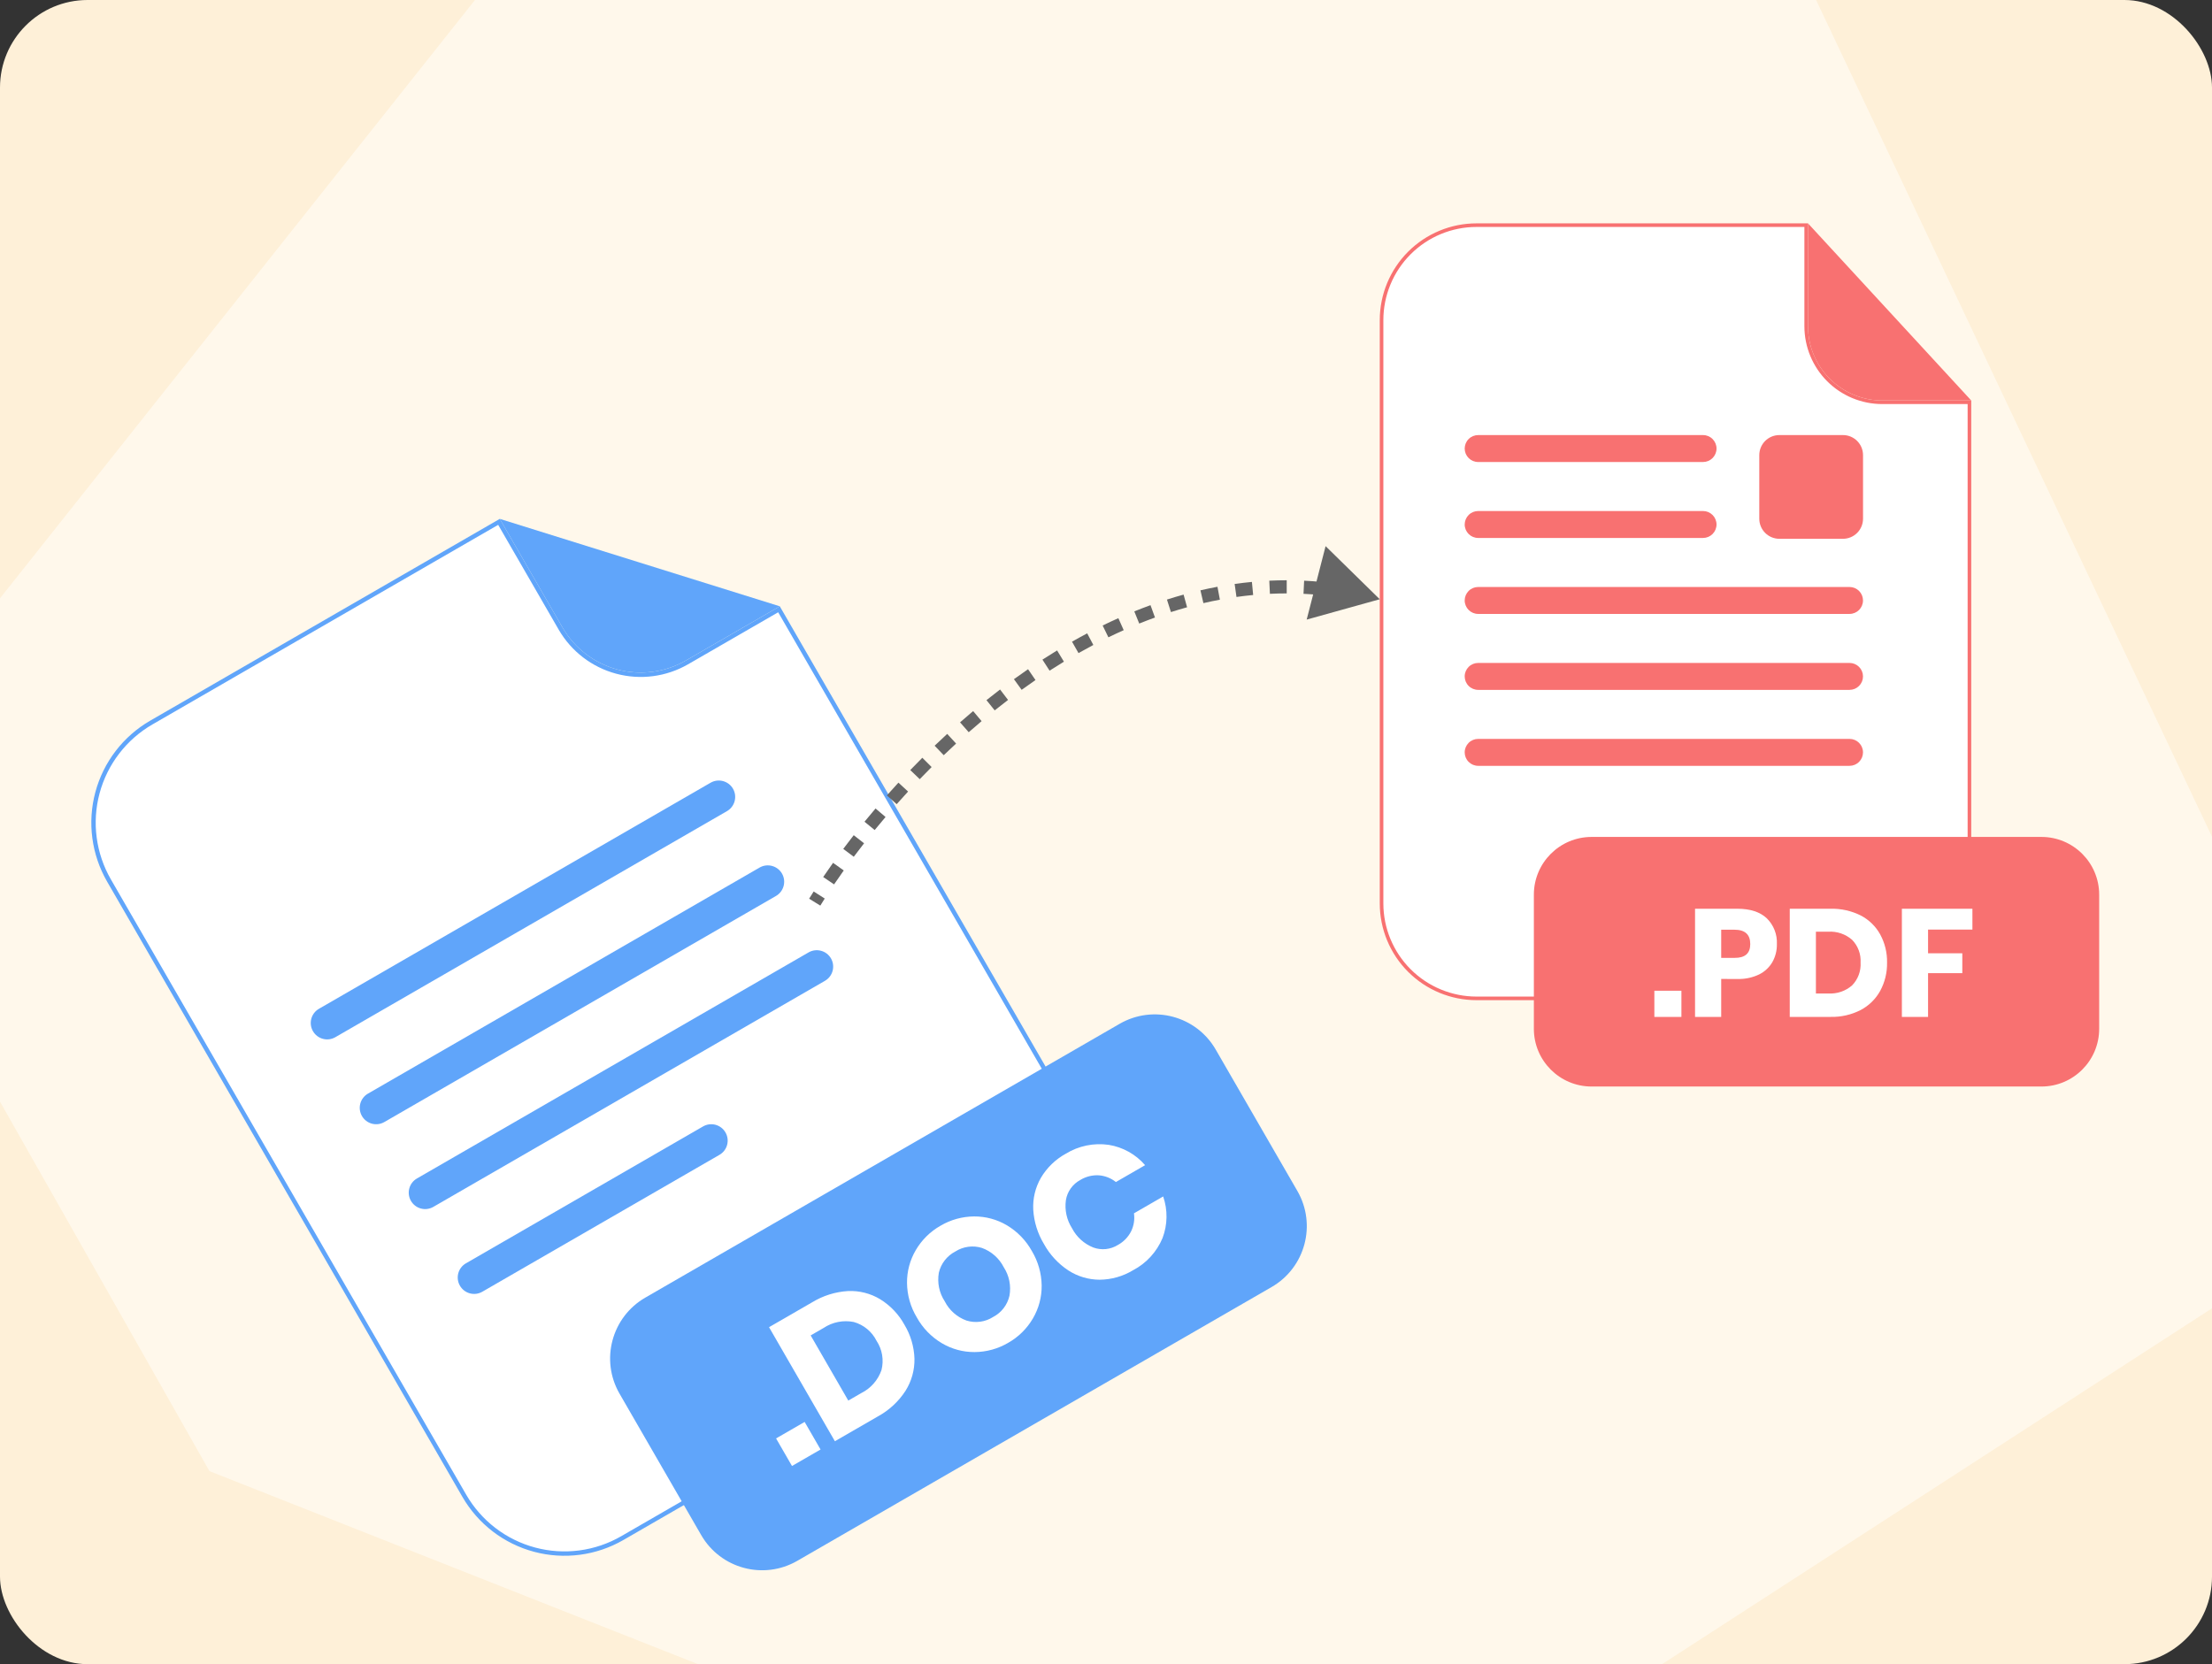 <svg width="505" height="380" viewBox="0 0 505 380" fill="none" xmlns="http://www.w3.org/2000/svg">
<rect x="0" y="0" width="505" height="380" fill="#333333" stroke="none"/>
<g clip-path="url(#clip0_573_418)">
<rect width="505" height="380" rx="20" fill="#FEF0D8"/>
<path d="M403.5 -23.5L108.436 0L-38.001 184.5L47.816 335.918L296.002 434L544 273.5L403.5 -23.5Z" fill="#FFF8EB"/>
<path d="M429.698 91.855H429.699H449.621V206.315C449.613 212.062 447.324 217.57 443.258 221.63C439.191 225.691 433.68 227.971 427.933 227.971H337.099C331.352 227.971 325.841 225.691 321.774 221.63C317.708 217.57 315.419 212.062 315.411 206.316V73.099C315.411 67.347 317.696 61.83 321.763 57.763C325.83 53.696 331.347 51.411 337.099 51.411H412.355V74.511V74.512C412.359 79.11 414.188 83.519 417.439 86.77C420.691 90.022 425.1 91.851 429.698 91.855Z" fill="white" stroke="#F87171" stroke-width="0.821"/>
<path d="M450.032 91.445H429.699C425.209 91.44 420.904 89.655 417.73 86.48C414.555 83.305 412.77 79.001 412.765 74.511V51L450.032 91.445Z" fill="#F87171"/>
<path d="M422.25 174.873H337.468C336.652 174.873 335.868 174.548 335.291 173.971C334.713 173.393 334.389 172.61 334.389 171.793C334.391 170.978 334.716 170.196 335.294 169.621C335.871 169.045 336.653 168.722 337.468 168.722H422.25C423.065 168.722 423.846 169.045 424.422 169.621C424.998 170.197 425.322 170.978 425.322 171.793C425.323 172.197 425.244 172.597 425.09 172.971C424.936 173.344 424.71 173.684 424.425 173.97C424.14 174.256 423.801 174.483 423.428 174.638C423.054 174.793 422.654 174.873 422.25 174.873Z" fill="#F87171"/>
<path d="M422.25 140.184H337.468C336.653 140.184 335.871 139.861 335.294 139.285C334.716 138.709 334.391 137.928 334.389 137.113C334.389 136.296 334.713 135.513 335.291 134.935C335.868 134.357 336.652 134.033 337.468 134.033H422.25C422.654 134.033 423.055 134.113 423.428 134.268C423.801 134.423 424.14 134.65 424.425 134.936C424.71 135.222 424.936 135.561 425.09 135.935C425.244 136.308 425.323 136.709 425.322 137.113C425.322 137.927 424.998 138.708 424.422 139.284C423.846 139.86 423.065 140.184 422.25 140.184Z" fill="#F87171"/>
<path d="M422.25 157.528H337.468C336.652 157.528 335.868 157.203 335.291 156.626C334.713 156.048 334.389 155.265 334.389 154.448C334.391 153.633 334.716 152.852 335.294 152.276C335.871 151.7 336.653 151.377 337.468 151.377H422.25C423.065 151.377 423.846 151.701 424.422 152.277C424.998 152.853 425.322 153.634 425.322 154.448C425.323 154.852 425.244 155.253 425.09 155.626C424.936 156 424.71 156.339 424.425 156.625C424.14 156.911 423.801 157.138 423.428 157.293C423.054 157.448 422.654 157.528 422.25 157.528Z" fill="#F87171"/>
<path d="M388.811 122.839H337.468C336.653 122.839 335.871 122.516 335.294 121.94C334.716 121.365 334.391 120.583 334.389 119.768C334.389 118.951 334.713 118.168 335.291 117.59C335.868 117.013 336.652 116.688 337.468 116.688H388.811C389.626 116.691 390.407 117.016 390.983 117.593C391.559 118.171 391.882 118.953 391.882 119.768C391.88 120.582 391.556 121.362 390.98 121.937C390.404 122.513 389.625 122.837 388.811 122.839Z" fill="#F87171"/>
<path d="M388.811 105.497H337.468C336.653 105.497 335.871 105.173 335.294 104.597C334.716 104.022 334.391 103.241 334.389 102.425C334.389 101.609 334.713 100.825 335.291 100.248C335.868 99.67 336.652 99.346 337.468 99.346H388.811C389.626 99.348 390.407 99.673 390.983 100.251C391.559 100.828 391.882 101.61 391.882 102.425C391.88 103.239 391.555 104.019 390.98 104.595C390.404 105.17 389.624 105.494 388.811 105.497Z" fill="#F87171"/>
<path d="M466.054 191.107H363.369C356.085 191.107 350.181 197.012 350.181 204.296V234.911C350.181 242.195 356.085 248.1 363.369 248.1H466.054C473.338 248.1 479.242 242.195 479.242 234.911V204.296C479.242 197.012 473.338 191.107 466.054 191.107Z" fill="#F87171"/>
<path d="M383.867 226.23V232.201H377.691V226.23H383.867Z" fill="white"/>
<path d="M392.949 223.537V232.201H386.979V207.507H396.653C399.585 207.507 401.827 208.238 403.362 209.691C404.139 210.455 404.746 211.374 405.142 212.389C405.539 213.404 405.716 214.491 405.662 215.579C405.692 217.015 405.337 218.433 404.635 219.685C403.918 220.91 402.856 221.896 401.58 222.519C400.042 223.246 398.354 223.597 396.653 223.545L392.949 223.537ZM399.585 215.579C399.585 213.389 398.386 212.294 395.988 212.294H392.949V218.725H395.988C398.386 218.746 399.585 217.698 399.585 215.579Z" fill="white"/>
<path d="M429.255 226.246C428.227 228.114 426.674 229.638 424.788 230.632C422.666 231.718 420.306 232.257 417.923 232.2H408.602V207.507H417.923C420.308 207.447 422.671 207.974 424.804 209.042C426.685 210.014 428.234 211.523 429.255 213.378C430.324 215.347 430.861 217.56 430.816 219.8C430.86 222.048 430.323 224.268 429.255 226.246ZM422.833 225.006C423.501 224.321 424.018 223.504 424.352 222.608C424.686 221.711 424.828 220.755 424.771 219.8C424.829 218.846 424.686 217.891 424.352 216.996C424.019 216.101 423.501 215.285 422.833 214.602C421.34 213.291 419.389 212.624 417.405 212.746H414.572V226.854H417.405C419.387 226.975 421.337 226.311 422.833 225.006Z" fill="white"/>
<path d="M450.303 207.507V212.262H440.177V217.673H447.995V222.215H440.177V232.201H434.199V207.507H450.303Z" fill="white"/>
<path d="M420.748 99.345H406.229C403.698 99.345 401.646 101.396 401.646 103.927V118.446C401.646 120.977 403.698 123.029 406.229 123.029H420.748C423.278 123.029 425.33 120.977 425.33 118.446V103.927C425.33 101.396 423.278 99.345 420.748 99.345Z" fill="#F87171"/>
<path d="M156.832 151.255L156.833 151.255L177.843 139.125L247.533 259.831C249.267 262.835 250.392 266.15 250.845 269.589C251.298 273.028 251.069 276.522 250.171 279.872C249.273 283.222 247.725 286.362 245.613 289.114C243.502 291.865 240.869 294.174 237.866 295.908L142.083 351.208C139.08 352.944 135.763 354.071 132.324 354.524C128.885 354.978 125.39 354.75 122.039 353.853C118.688 352.955 115.547 351.407 112.794 349.295C110.042 347.184 107.732 344.55 105.998 341.546L24.888 201.06C23.154 198.055 22.028 194.739 21.575 191.299C21.123 187.86 21.352 184.365 22.251 181.014C23.149 177.664 24.699 174.523 26.812 171.771C28.924 169.02 31.558 166.711 34.563 164.978L34.563 164.978L113.917 119.163L127.982 143.524L127.983 143.524C130.787 148.371 135.4 151.907 140.809 153.356C146.217 154.806 151.98 154.05 156.832 151.255Z" fill="white" stroke="#60A5FA"/>
<path d="M178.026 138.441L156.583 150.821C151.845 153.55 146.219 154.288 140.938 152.873C135.657 151.458 131.153 148.006 128.415 143.274L114.1 118.479L178.026 138.441Z" fill="#60A5FA"/>
<path d="M165.968 185.217L76.559 236.837C75.7 237.333 74.68 237.468 73.722 237.211C72.763 236.954 71.947 236.327 71.451 235.468C71.203 235.043 71.043 234.573 70.977 234.085C70.912 233.598 70.944 233.102 71.071 232.626C71.197 232.151 71.417 231.705 71.716 231.315C72.015 230.924 72.388 230.597 72.814 230.351L162.223 178.731C163.084 178.233 164.108 178.099 165.069 178.356C166.029 178.613 166.848 179.242 167.346 180.103C167.84 180.964 167.972 181.986 167.714 182.945C167.456 183.904 166.828 184.721 165.968 185.217Z" fill="#60A5FA"/>
<path d="M177.153 204.59L87.745 256.21C86.885 256.706 85.865 256.841 84.906 256.584C83.948 256.327 83.132 255.7 82.636 254.841C82.388 254.416 82.228 253.946 82.162 253.458C82.097 252.971 82.129 252.475 82.256 251.999C82.382 251.524 82.602 251.078 82.901 250.688C83.2 250.297 83.573 249.97 83.999 249.724L173.408 198.104C174.269 197.606 175.293 197.471 176.253 197.729C177.214 197.986 178.033 198.615 178.531 199.476C179.025 200.337 179.157 201.359 178.899 202.318C178.641 203.277 178.013 204.094 177.153 204.59Z" fill="#60A5FA"/>
<path d="M188.338 223.963L98.929 275.583C98.503 275.829 98.033 275.989 97.545 276.053C97.057 276.117 96.562 276.084 96.087 275.956C95.612 275.828 95.166 275.607 94.777 275.307C94.387 275.007 94.06 274.632 93.816 274.206C93.32 273.347 93.185 272.326 93.442 271.368C93.699 270.41 94.325 269.593 95.184 269.097L184.593 217.477C185.453 216.98 186.474 216.845 187.434 217.101C188.393 217.356 189.212 217.982 189.711 218.841C190.208 219.702 190.343 220.726 190.085 221.686C189.828 222.647 189.199 223.466 188.338 223.963Z" fill="#60A5FA"/>
<path d="M164.258 263.696L110.114 294.956C109.688 295.202 109.218 295.362 108.73 295.426C108.242 295.49 107.747 295.457 107.272 295.329C106.797 295.201 106.352 294.98 105.962 294.68C105.572 294.38 105.245 294.005 105.001 293.579C104.505 292.72 104.37 291.699 104.627 290.741C104.884 289.782 105.51 288.966 106.369 288.47L160.513 257.21C161.372 256.714 162.393 256.579 163.351 256.836C164.309 257.093 165.126 257.72 165.622 258.579C165.869 259.004 166.03 259.474 166.096 259.962C166.161 260.449 166.129 260.945 166.002 261.42C165.876 261.896 165.656 262.342 165.357 262.732C165.058 263.123 164.684 263.45 164.258 263.696Z" fill="#60A5FA"/>
<path d="M255.61 233.782L147.323 296.302C139.641 300.737 137.009 310.559 141.444 318.24L160.084 350.526C164.519 358.207 174.341 360.839 182.023 356.404L290.31 293.884C297.992 289.449 300.624 279.627 296.189 271.946L277.549 239.66C273.114 231.979 263.292 229.347 255.61 233.782Z" fill="#60A5FA"/>
<path d="M183.699 324.687L187.334 330.983L180.812 334.748L177.177 328.452L183.699 324.687Z" fill="white"/>
<path d="M208.771 310.235C208.824 312.83 208.114 315.384 206.73 317.58C205.153 320.017 202.992 322.022 200.445 323.414L190.607 329.094L175.572 303.053L185.41 297.373C187.889 295.858 190.702 294.975 193.602 294.802C196.177 294.687 198.729 295.335 200.936 296.665C203.256 298.097 205.167 300.104 206.483 302.492C207.895 304.835 208.683 307.501 208.771 310.235ZM201.244 312.837C201.531 311.708 201.579 310.532 201.385 309.383C201.191 308.235 200.759 307.139 200.118 306.167C199.598 305.126 198.866 304.206 197.968 303.465C197.071 302.724 196.029 302.179 194.909 301.865C192.532 301.392 190.065 301.879 188.046 303.218L185.075 304.933L193.665 319.811L196.644 318.091C198.807 317.01 200.459 315.124 201.244 312.837Z" fill="white"/>
<path d="M222.391 277.765C225.022 277.746 227.609 278.445 229.873 279.785C232.255 281.205 234.221 283.229 235.57 285.652C237 288.037 237.774 290.757 237.813 293.537C237.842 296.178 237.151 298.776 235.814 301.054C234.457 303.379 232.506 305.302 230.163 306.626C227.843 307.992 225.203 308.72 222.511 308.734C219.872 308.755 217.278 308.052 215.011 306.702C212.62 305.282 210.65 303.25 209.304 300.817C207.872 298.44 207.101 295.724 207.071 292.95C207.046 290.316 207.737 287.726 209.072 285.455C210.43 283.131 212.38 281.208 214.723 279.883C217.047 278.512 219.693 277.781 222.391 277.765ZM214.336 290.614C213.941 292.88 214.42 295.211 215.678 297.137C216.712 299.181 218.487 300.754 220.641 301.534C221.654 301.852 222.724 301.943 223.776 301.802C224.828 301.662 225.836 301.293 226.73 300.721C227.668 300.232 228.488 299.544 229.133 298.705C229.777 297.866 230.231 296.897 230.462 295.865C230.871 293.608 230.402 291.28 229.153 289.357C228.113 287.317 226.34 285.746 224.189 284.96C223.177 284.642 222.107 284.55 221.054 284.691C220.002 284.831 218.994 285.201 218.1 285.773C217.16 286.26 216.337 286.945 215.687 287.781C215.037 288.616 214.576 289.583 214.336 290.614Z" fill="white"/>
<path d="M253.125 261.418C256.353 261.937 259.294 263.58 261.428 266.058L254.759 269.908C253.643 269.015 252.284 268.48 250.859 268.373C249.376 268.293 247.903 268.664 246.635 269.437C245.77 269.9 245.024 270.556 244.453 271.354C243.883 272.152 243.504 273.07 243.345 274.039C243.03 276.277 243.526 278.555 244.743 280.46C245.78 282.459 247.5 284.019 249.59 284.855C250.508 285.193 251.491 285.317 252.464 285.217C253.437 285.117 254.375 284.797 255.205 284.281C256.511 283.572 257.57 282.482 258.239 281.155C258.86 279.883 259.085 278.454 258.884 277.053L265.553 273.203C266.618 276.286 266.568 279.646 265.41 282.696C264.093 285.855 261.713 288.454 258.683 290.044C256.378 291.44 253.739 292.19 251.044 292.214C248.505 292.206 246.022 291.467 243.892 290.085C241.577 288.556 239.67 286.487 238.333 284.057C236.897 281.684 236.06 278.997 235.892 276.229C235.76 273.693 236.361 271.173 237.624 268.97C238.993 266.648 240.961 264.738 243.323 263.44C246.254 261.642 249.722 260.927 253.125 261.418Z" fill="white"/>
<path d="M315 136.833L302.633 124.707L298.315 141.48L315 136.833ZM187.276 206.788C187.603 206.259 187.941 205.722 188.289 205.176L185.761 203.562C185.404 204.12 185.059 204.67 184.724 205.212L187.276 206.788ZM190.417 201.943C191.121 200.905 191.858 199.844 192.629 198.764L190.187 197.021C189.403 198.121 188.651 199.201 187.933 200.261L190.417 201.943ZM194.915 195.637C195.673 194.623 196.458 193.597 197.269 192.56L194.906 190.712C194.082 191.765 193.284 192.808 192.513 193.839L194.915 195.637ZM199.689 189.533C200.494 188.546 201.322 187.552 202.171 186.554L199.885 184.61C199.023 185.624 198.183 186.633 197.365 187.636L199.689 189.533ZM204.714 183.624C205.562 182.666 206.43 181.706 207.316 180.745L205.111 178.711C204.211 179.687 203.329 180.662 202.468 181.635L204.714 183.624ZM209.977 177.917C210.864 176.993 211.767 176.071 212.687 175.151L210.565 173.03C209.631 173.964 208.714 174.901 207.813 175.839L209.977 177.917ZM215.453 172.442C216.38 171.553 217.321 170.668 218.278 169.789L216.247 167.58C215.275 168.474 214.318 169.374 213.376 170.277L215.453 172.442ZM221.16 167.196C222.126 166.346 223.106 165.502 224.099 164.667L222.168 162.371C221.158 163.221 220.161 164.079 219.178 164.944L221.16 167.196ZM227.088 162.211C228.092 161.406 229.108 160.611 230.136 159.826L228.315 157.441C227.268 158.241 226.233 159.052 225.211 159.871L227.088 162.211ZM233.241 157.515C234.283 156.759 235.337 156.015 236.403 155.284L234.706 152.811C233.618 153.557 232.543 154.316 231.48 155.086L233.241 157.515ZM239.619 153.141C240.7 152.441 241.791 151.756 242.892 151.087L241.334 148.523C240.208 149.208 239.093 149.908 237.99 150.622L239.619 153.141ZM246.222 149.129C247.341 148.493 248.47 147.874 249.608 147.273L248.207 144.621C247.041 145.236 245.885 145.87 244.74 146.521L246.222 149.129ZM253.048 145.526C254.204 144.963 255.368 144.419 256.542 143.895L255.319 141.155C254.114 141.693 252.918 142.252 251.733 142.83L253.048 145.526ZM260.088 142.385C261.278 141.903 262.476 141.443 263.683 141.006L262.661 138.185C261.418 138.636 260.185 139.109 258.962 139.605L260.088 142.385ZM267.326 139.763C268.547 139.373 269.776 139.006 271.012 138.665L270.213 135.773C268.938 136.125 267.671 136.503 266.413 136.905L267.326 139.763ZM274.737 137.72C275.984 137.431 277.237 137.168 278.498 136.933L277.947 133.984C276.644 134.227 275.348 134.499 274.06 134.797L274.737 137.72ZM282.287 136.312C283.55 136.134 284.82 135.984 286.096 135.863L285.813 132.877C284.491 133.002 283.176 133.157 281.868 133.341L282.287 136.312ZM289.921 135.591C291.195 135.531 292.474 135.5 293.758 135.5L293.759 132.5C292.426 132.5 291.099 132.532 289.779 132.595L289.921 135.591ZM297.59 135.592C298.857 135.654 300.13 135.745 301.408 135.869L301.697 132.883C300.371 132.755 299.05 132.659 297.734 132.596L297.59 135.592ZM305.215 136.331C306.473 136.515 307.736 136.73 309.003 136.977L309.579 134.033C308.264 133.776 306.954 133.553 305.648 133.362L305.215 136.331Z" fill="#666666"/>
</g>
<defs>
<clipPath id="clip0_573_418">
<rect width="505" height="380" rx="20" fill="white"/>
</clipPath>
</defs>
</svg>
